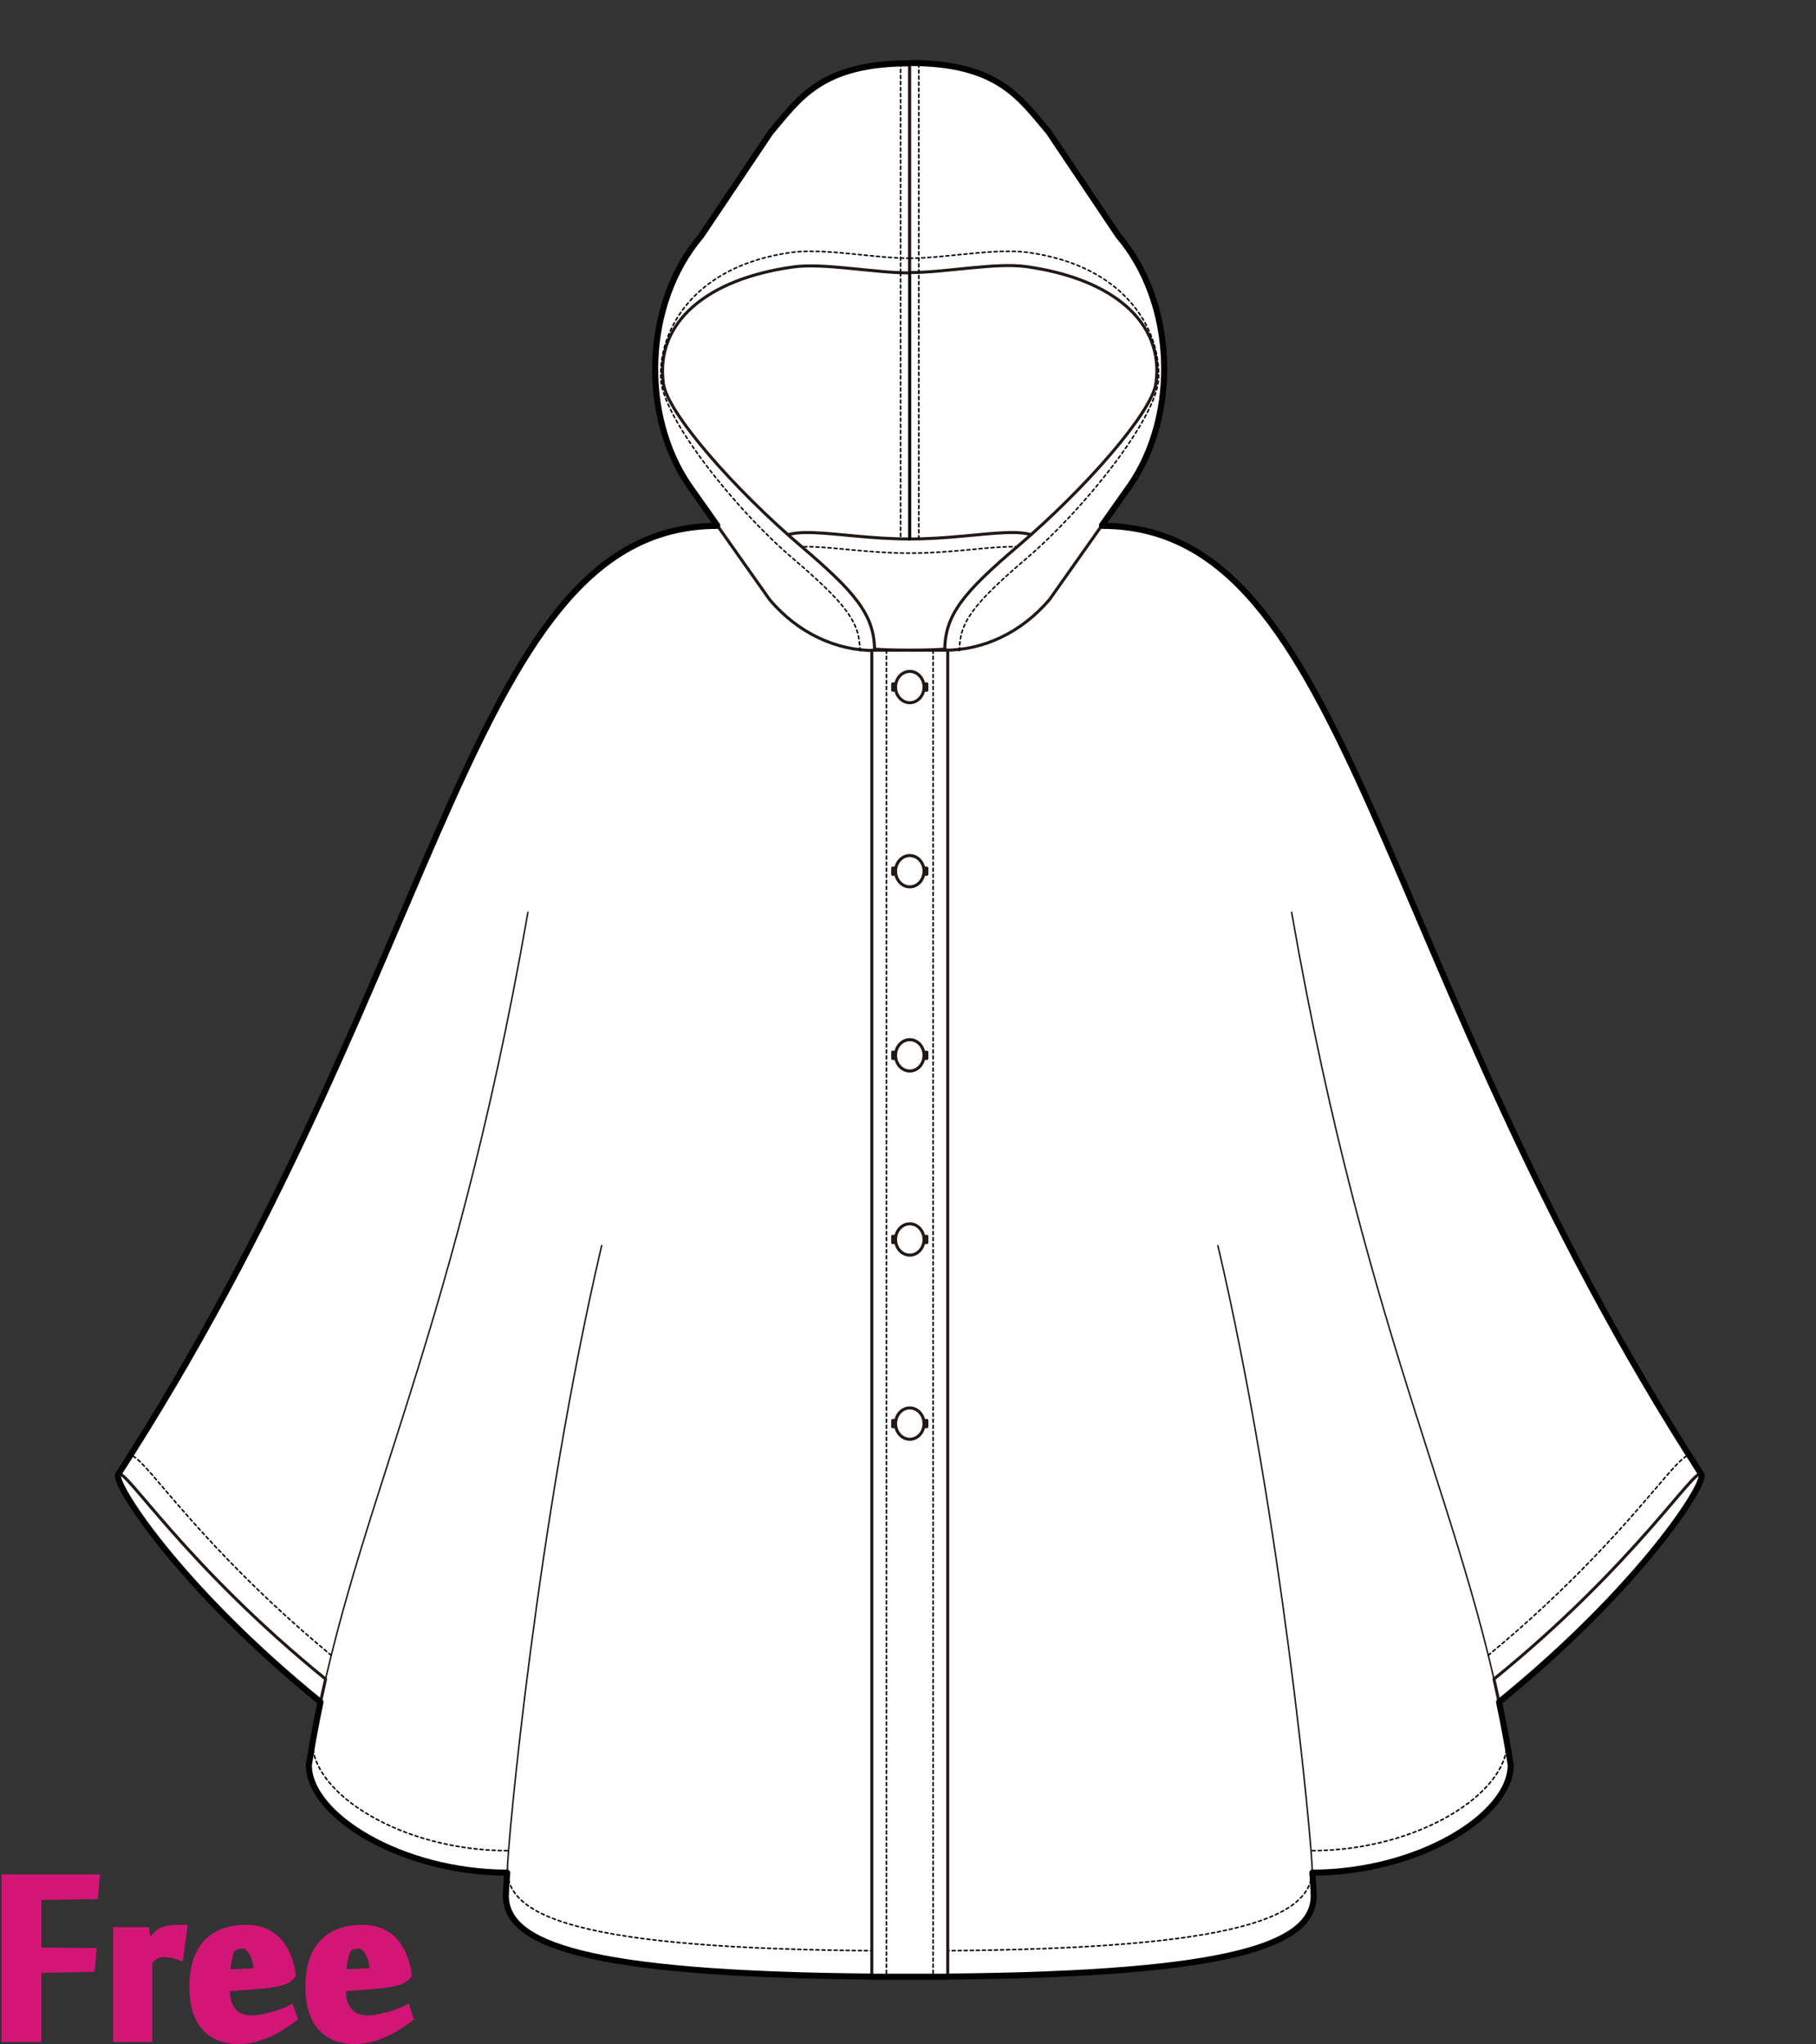 <?xml version="1.0" encoding="utf-8"?>
<!-- Generator: Adobe Illustrator 12.0.0, SVG Export Plug-In . SVG Version: 6.00 Build 51448)  -->
<!DOCTYPE svg PUBLIC "-//W3C//DTD SVG 1.1//EN" "http://www.w3.org/Graphics/SVG/1.1/DTD/svg11.dtd">
<svg  version="1.1" id="レイヤー_1" xmlns="http://www.w3.org/2000/svg" xmlns:xlink="http://www.w3.org/1999/xlink" width="600" height="675.129"
	 viewBox="0 0 600 675.129" overflow="visible" enable-background="new 0 0 600 675.129" xml:space="preserve">
<rect x="0" y="0" width="600" height="675.129" fill="#333333" stroke="none"/>
<rect fill="none" width="600" height="675"/>
<g>
	<polygon fill="#FFFFFF" stroke="#221815" stroke-linecap="round" stroke-linejoin="round" points="218.87,130.457 218.87,113.615 
		228.389,98.837 258.584,79.59 293.381,75.124 324.236,74.433 356.732,85.433 377.412,99.181 382.333,112.927 382.991,123.58 
		382.007,132.174 378.393,142.827 365.266,158.638 346.229,176.164 328.174,188.536 310.122,193.005 284.845,192.316 
		256.781,175.583 234.625,157.947 223.792,145.919 220.513,136.644 	"/>
	<path fill="#FFFFFF" stroke="#221815" stroke-linecap="round" stroke-linejoin="round" d="M345.144,182.561
		c0,11.604-20.599,44.307-45.226,44.307c-24.625,0-43.957-32.703-43.957-44.307c0-11.608,19.964-4.537,44.592-4.537
		C325.181,178.024,345.144,170.953,345.144,182.561z"/>
	<path fill="none" stroke="#000000" stroke-width="0.5" stroke-linecap="round" stroke-linejoin="round" stroke-dasharray="1" d="
		M345.144,187.248c0,11.604-20.599,44.308-45.226,44.308c-24.625,0-43.957-32.704-43.957-44.308c0-11.607,19.964-4.537,44.592-4.537
		C325.181,182.71,345.144,175.64,345.144,187.248z"/>
	<path fill="#FFFFFF" stroke="#221815" stroke-linecap="round" stroke-linejoin="round" d="M300.59,214.767
		c49.804,0,24.815-15.46,62.414-41.082c1.104-0.751,1.576,0.333,1.096,0c82.354,0,88.901,144.438,197.994,313.251
		c2.088,2.572-20.06,37.265-66.811,75.238c1.431,6.764,2.722,13.66,3.854,20.769c0,16.6-30.363,35.479-65.545,35.589
		c0.306,3.867,0.458,6.457,0.458,7.554c0,16.704-28.251,26.81-133.46,26.81c-105.21,0-133.461-10.105-133.461-26.81
		c0-1.097,0.152-3.688,0.458-7.559c-35.182-0.109-65.545-18.984-65.545-35.584c1.13-7.111,2.422-14.009,3.855-20.773
		c-46.752-37.974-68.901-72.661-66.813-75.233c109.094-168.813,115.642-313.251,197.994-313.251c-0.479,0.333-0.006-0.751,1.097,0
		C275.772,199.307,250.784,214.767,300.59,214.767"/>
	<path fill="none" stroke="#000000" stroke-width="0.5" stroke-linecap="round" stroke-linejoin="round" stroke-dasharray="1" d="
		M167.61,611.272c-35.182-0.11-64.346-18.985-64.346-35.585"/>
	<path fill="none" stroke="#000000" stroke-width="0.5" stroke-linecap="round" stroke-linejoin="round" stroke-dasharray="1" d="
		M300.59,644.363c-105.21,0-132.978-10.105-132.978-26.809"/>
	<path fill="none" stroke="#221815" stroke-width="0.5" stroke-linecap="round" stroke-linejoin="round" d="M174.424,301.346
		c-25.671,146.98-59.45,200.371-72.382,281.596"/>
	<path fill="none" stroke="#221815" stroke-width="0.5" stroke-linecap="round" stroke-linejoin="round" d="M198.787,411.425
		c-21.1,89.977-31.2,198.168-31.2,207.102"/>
	<path fill="none" stroke="#221815" stroke-width="0.5" stroke-linecap="round" stroke-linejoin="round" d="M426.754,301.351
		c25.672,146.979,59.449,200.371,72.383,281.595"/>
	<path fill="none" stroke="#221815" stroke-width="0.5" stroke-linecap="round" stroke-linejoin="round" d="M402.391,411.428
		c21.1,89.979,31.201,198.169,31.201,207.104"/>
	<path fill="none" stroke="#000000" stroke-width="0.5" stroke-linecap="round" stroke-linejoin="round" stroke-dasharray="1" d="
		M109.456,546.748c-28.168-23.268-45.959-44.135-55.655-55.505c-5.317-6.235-8.018-9.403-10.578-10.794"/>
	<path fill="none" stroke="#000000" stroke-width="0.5" stroke-linecap="round" stroke-linejoin="round" stroke-dasharray="1" d="
		M433.561,611.272c35.183-0.11,64.346-18.985,64.346-35.585"/>
	<path fill="none" stroke="#000000" stroke-width="0.5" stroke-linecap="round" stroke-linejoin="round" stroke-dasharray="1" d="
		M300.582,644.363c105.21,0,132.978-10.105,132.978-26.809"/>
	<path fill="none" stroke="#000000" stroke-width="0.5" stroke-linecap="round" stroke-linejoin="round" stroke-dasharray="1" d="
		M491.715,546.748c28.17-23.268,45.959-44.135,55.655-55.505c5.315-6.235,8.018-9.403,10.579-10.794"/>
	<path fill="#FFFFFF" stroke="#221815" stroke-linecap="round" stroke-linejoin="round" d="M107.574,554.584
		c-0.578,2.512-1.137,5.039-1.675,7.584l0.066,0.056c-46.753-37.974-68.97-72.716-66.882-75.288
		C41.173,484.363,60.82,516.609,107.574,554.584z"/>
	<path fill="#FFFFFF" stroke="#221815" stroke-linecap="round" stroke-linejoin="round" d="M493.604,554.584
		c0.578,2.512,1.136,5.039,1.675,7.584l-0.066,0.056c46.752-37.974,68.969-72.716,66.881-75.288S540.358,516.609,493.604,554.584z"
		/>
	<path fill="#FFFFFF" stroke="#221815" stroke-linecap="round" stroke-linejoin="round" d="M288.951,214.879
		c-12.549,0-25.093-5.585-34.613-16.756l-26.696-37.8c-15.917-23.182-15.06-60.015,3.979-82.361l22.974-34.225
		c9.519-11.167,16.6-22.825,45.957-22.825v69.229c-11.804,0-28.326-3.371-38.45-1.972c-28.417,3.922-45.694,18.246-42.917,38.529
		c1.318,9.613,23.197,34.694,45.652,53.841C282.48,195.584,288.951,203.063,288.951,214.879"/>
	<path fill="#FFFFFF" stroke="#221815" stroke-linecap="round" stroke-linejoin="round" d="M312.154,214.767
		c12.548,0,25.094-5.585,34.612-16.755l26.695-37.8c15.918-23.181,15.06-60.014-3.979-82.361L346.51,43.625
		C336.99,32.458,329.909,20.8,300.553,20.8v69.229c11.803,0,28.325-3.371,38.449-1.972c28.417,3.922,45.693,18.246,42.916,38.529
		c-1.317,9.613-23.196,34.694-45.652,53.841C318.624,195.472,312.154,202.95,312.154,214.767"/>
	
		<line fill="none" stroke="#000000" stroke-width="0.5" stroke-linecap="round" stroke-linejoin="round" stroke-dasharray="1" x1="303.559" y1="90.142" x2="303.559" y2="20.913"/>
	
		<line fill="none" stroke="#000000" stroke-width="0.5" stroke-linecap="round" stroke-linejoin="round" stroke-dasharray="1" x1="297.547" y1="20.913" x2="297.547" y2="90.142"/>
	
		<line fill="none" stroke="#000000" stroke-width="0.5" stroke-linecap="round" stroke-linejoin="round" stroke-dasharray="1" x1="303.559" y1="177.984" x2="303.559" y2="90.142"/>
	
		<line fill="none" stroke="#000000" stroke-width="0.5" stroke-linecap="round" stroke-linejoin="round" stroke-dasharray="1" x1="297.547" y1="90.142" x2="297.547" y2="177.986"/>
	
		<line fill="#FFFFFF" stroke="#000000" stroke-linecap="round" stroke-linejoin="round" x1="300.553" y1="90.142" x2="300.553" y2="177.979"/>
	<g>
		
			<rect x="288.048" y="214.767" fill="#FFFFFF" stroke="#221815" stroke-linecap="round" stroke-linejoin="round" width="25.08" height="438.128"/>
		
			<rect x="294.944" y="225.896" fill="#FFFFFF" stroke="#221815" stroke-linecap="round" stroke-linejoin="round" width="11.286" height="2.069"/>
		
			<rect x="294.944" y="286.715" fill="#FFFFFF" stroke="#221815" stroke-linecap="round" stroke-linejoin="round" width="11.286" height="2.068"/>
		
			<rect x="294.944" y="347.535" fill="#FFFFFF" stroke="#221815" stroke-linecap="round" stroke-linejoin="round" width="11.286" height="2.068"/>
		
			<rect x="294.944" y="408.354" fill="#FFFFFF" stroke="#221815" stroke-linecap="round" stroke-linejoin="round" width="11.286" height="2.07"/>
		
			<rect x="294.944" y="469.173" fill="#FFFFFF" stroke="#221815" stroke-linecap="round" stroke-linejoin="round" width="11.286" height="2.069"/>
		
			<ellipse fill="#FFFFFF" stroke="#221815" stroke-linecap="round" stroke-linejoin="round" cx="300.588" cy="226.931" rx="4.703" ry="5.171"/>
		
			<ellipse fill="#FFFFFF" stroke="#221815" stroke-linecap="round" stroke-linejoin="round" cx="300.588" cy="287.75" rx="4.703" ry="5.17"/>
		
			<ellipse fill="#FFFFFF" stroke="#221815" stroke-linecap="round" stroke-linejoin="round" cx="300.588" cy="348.57" rx="4.703" ry="5.171"/>
		<path fill="#FFFFFF" stroke="#221815" stroke-linecap="round" stroke-linejoin="round" d="M305.291,409.39
			c0,2.854-2.107,5.169-4.703,5.169c-2.598,0-4.702-2.314-4.702-5.169c0-2.858,2.104-5.173,4.702-5.173
			C303.184,404.217,305.291,406.531,305.291,409.39z"/>
		
			<ellipse fill="#FFFFFF" stroke="#221815" stroke-linecap="round" stroke-linejoin="round" cx="300.588" cy="470.208" rx="4.703" ry="5.173"/>
	</g>
	
		<line fill="none" stroke="#000000" stroke-width="0.5" stroke-linecap="round" stroke-linejoin="round" stroke-dasharray="1" x1="308.29" y1="214.767" x2="308.29" y2="652.895"/>
	
		<line fill="none" stroke="#000000" stroke-width="0.5" stroke-linecap="round" stroke-linejoin="round" stroke-dasharray="1" x1="292.885" y1="214.767" x2="292.885" y2="652.895"/>
	<path fill="none" stroke="#000000" stroke-width="0.5" stroke-linecap="round" stroke-linejoin="round" stroke-dasharray="1" d="
		M300.553,85.306c-4.624,0-10.278-0.571-15.746-1.125c-8.281-0.837-16.845-1.703-23.365-0.802
		c-32.126,4.434-43.843,25.471-43.102,41.754c0.593,13.017,24.783,43.247,43.36,59.086c18.015,15.364,22.414,21.381,22.414,30.66"/>
	<path fill="none" stroke="#000000" stroke-width="0.5" stroke-linecap="round" stroke-linejoin="round" stroke-dasharray="1" d="
		M300.553,85.306c4.623,0,10.276-0.571,15.745-1.125c8.281-0.837,16.844-1.703,23.365-0.802
		c32.127,4.434,43.843,25.471,43.103,41.754c-0.594,13.017-24.784,43.247-43.36,59.086c-18.015,15.364-22.414,21.381-22.414,30.66"
		/>
	<path fill="none" stroke="#000000" stroke-width="2" stroke-linecap="round" stroke-linejoin="round" d="M497.269,572.158
		c-0.597-3.189-1.225-6.341-1.883-9.465c-0.036-0.172-0.067-0.349-0.103-0.52c46.751-37.974,68.898-72.666,66.811-75.238
		C453.078,318.245,446.459,173.897,364.274,173.689c-0.013-0.055-0.079-0.13-0.197-0.192l9.385-13.287
		c15.918-23.181,15.06-60.014-3.979-82.361L346.51,43.625C336.99,32.458,329.909,20.8,300.553,20.8v0.113
		c-29.357,0-36.438,11.657-45.957,22.825l-22.974,34.225c-19.039,22.346-19.896,59.179-3.979,82.361l9.351,13.241
		c-0.051,0.047-0.081,0.089-0.089,0.125c-81.129,0.205-88.633,140.874-193.68,306.76l0,0l0,0c-1.367,2.16-2.739,4.318-4.14,6.486
		c-2.088,2.572,20.062,37.26,66.813,75.233c-0.026,0.127-0.05,0.258-0.077,0.384c-0.67,3.182-1.311,6.391-1.917,9.638
		c-0.037,0.194-0.07,0.39-0.107,0.584c-0.18,0.968-0.356,1.938-0.531,2.913l0,0v0.002c-0.425,2.396-0.834,4.811-1.223,7.253
		c0,16.6,30.363,35.475,65.545,35.584c-0.306,3.871-0.458,6.462-0.458,7.559c0,16.02,25.995,25.968,120.919,26.758v0.052h25.08
		v-0.052c94.925-0.79,120.922-10.738,120.922-26.758c0-1.097-0.152-3.687-0.458-7.554c35.178-0.109,65.539-18.986,65.545-35.586l0,0
		l0,0c0-0.002,0-0.003,0-0.003c-0.006-0.027-0.011-0.054-0.014-0.081c-0.541-3.391-1.121-6.73-1.733-10.033
		C497.351,572.605,497.309,572.379,497.269,572.158z"/>
</g>
<g>
	<path fill="#D31577" stroke="#D31577" stroke-width="3" d="M12.159,672.959H2V620.6h29.416l-0.455,5.189l-18.802,0.281v18.643
		l18.177,0.23l-0.453,4.842l-17.724,0.398V672.959z"/>
	<path fill="#D31577" stroke="#D31577" stroke-width="3" d="M59.162,645.846c-0.764-0.266-1.584-0.48-2.46-0.652
		c-0.877-0.17-1.716-0.256-2.517-0.256c-0.572,0-1.089,0.049-1.546,0.145c-0.457,0.092-0.887,0.256-1.287,0.482
		c-0.402,0.227-0.802,0.529-1.202,0.906c-0.401,0.383-0.849,0.836-1.343,1.365v25.123H38.87v-34.943h9.017l0.862,5.568h0.059
		c0.263-0.418,0.584-0.9,0.963-1.449c0.377-0.549,0.782-1.098,1.217-1.648c0.435-0.547,0.888-1.049,1.359-1.504
		c0.471-0.453,0.953-0.775,1.445-0.967c0.867-0.32,1.85-0.531,2.945-0.631s2.285-0.15,3.569-0.15L59.162,645.846z"/>
	<path fill="#D31577" stroke="#D31577" stroke-width="3" d="M81.334,637.234c1.667,0,3.285,0.236,4.857,0.709
		c1.569,0.473,3.02,1.266,4.345,2.379c1.326,1.115,2.47,2.605,3.438,4.477c0.965,1.871,1.693,4.203,2.188,6.998v0.453
		c-0.303,0.416-0.712,0.795-1.223,1.135c-0.512,0.34-1.184,0.635-2.018,0.877c-0.834,0.248-1.855,0.475-3.066,0.682
		c-1.212,0.209-2.67,0.369-4.373,0.482l-11.021,0.85v1.475c0,2.719,0.72,4.965,2.158,6.742c1.439,1.773,3.597,2.662,6.475,2.662
		c1.175,0,2.406-0.121,3.693-0.367s2.508-0.539,3.663-0.881c1.155-0.34,2.213-0.691,3.18-1.051s1.695-0.672,2.188-0.938l0.853,2.557
		c-1.06,0.799-2.253,1.629-3.579,2.486c-1.325,0.859-2.745,1.633-4.26,2.32c-1.515,0.686-3.114,1.25-4.799,1.689
		s-3.418,0.658-5.198,0.658c-2.083,0-4.027-0.311-5.832-0.938c-1.803-0.623-3.362-1.615-4.675-2.98
		c-1.312-1.361-2.348-3.141-3.108-5.336c-0.76-2.193-1.141-4.863-1.141-8.006c0-3.521,0.437-6.5,1.313-8.941
		c0.874-2.443,2.091-4.41,3.65-5.906c1.561-1.494,3.392-2.582,5.499-3.266C76.646,637.576,78.91,637.234,81.334,637.234z
		 M76.617,643.168c-0.265,0.229-0.521,0.654-0.768,1.279c-0.246,0.625-0.465,1.363-0.652,2.215c-0.19,0.852-0.342,1.742-0.455,2.67
		c-0.114,0.928-0.17,1.825-0.17,2.697l10.964-0.514c-0.115-1.02-0.286-2.08-0.513-3.18c-0.228-1.098-0.559-2.1-0.994-3.01
		c-0.438-0.908-0.977-1.664-1.619-2.271c-0.644-0.606-1.42-0.908-2.327-0.908c-0.646,0-1.25,0.074-1.818,0.227
		C77.695,642.523,77.147,642.789,76.617,643.168z"/>
	<path fill="#D31577" stroke="#D31577" stroke-width="3" d="M119.678,637.234c1.666,0,3.285,0.236,4.857,0.709
		c1.57,0.473,3.02,1.266,4.345,2.379c1.326,1.115,2.47,2.605,3.437,4.477c0.965,1.871,1.694,4.203,2.188,6.998v0.453
		c-0.304,0.416-0.712,0.795-1.223,1.135c-0.512,0.34-1.184,0.635-2.018,0.877c-0.832,0.248-1.854,0.475-3.066,0.682
		c-1.211,0.209-2.67,0.369-4.373,0.482l-11.02,0.85v1.475c0,2.719,0.719,4.965,2.157,6.742c1.438,1.773,3.598,2.662,6.476,2.662
		c1.174,0,2.405-0.121,3.692-0.367c1.288-0.246,2.509-0.539,3.663-0.881c1.154-0.34,2.214-0.691,3.182-1.051
		c0.965-0.359,1.695-0.672,2.187-0.938l0.853,2.557c-1.061,0.799-2.254,1.629-3.578,2.486c-1.328,0.859-2.748,1.633-4.261,2.32
		c-1.515,0.686-3.114,1.25-4.799,1.689s-3.419,0.658-5.199,0.658c-2.083,0-4.026-0.311-5.832-0.938
		c-1.804-0.623-3.362-1.615-4.675-2.98c-1.312-1.361-2.348-3.141-3.108-5.336c-0.761-2.193-1.142-4.863-1.142-8.006
		c0-3.521,0.437-6.5,1.313-8.941c0.874-2.443,2.092-4.41,3.65-5.906c1.561-1.494,3.392-2.582,5.499-3.266
		C114.99,637.576,117.253,637.234,119.678,637.234z M114.961,643.168c-0.265,0.229-0.521,0.654-0.768,1.279
		s-0.464,1.363-0.652,2.215c-0.189,0.852-0.342,1.742-0.456,2.67c-0.112,0.928-0.169,1.825-0.169,2.697l10.964-0.514
		c-0.116-1.02-0.286-2.08-0.513-3.18c-0.227-1.098-0.558-2.1-0.994-3.01c-0.436-0.908-0.975-1.664-1.619-2.271
		c-0.644-0.606-1.42-0.908-2.327-0.908c-0.644,0-1.25,0.074-1.818,0.227C116.039,642.523,115.492,642.789,114.961,643.168z"/>
</g>
</svg>

